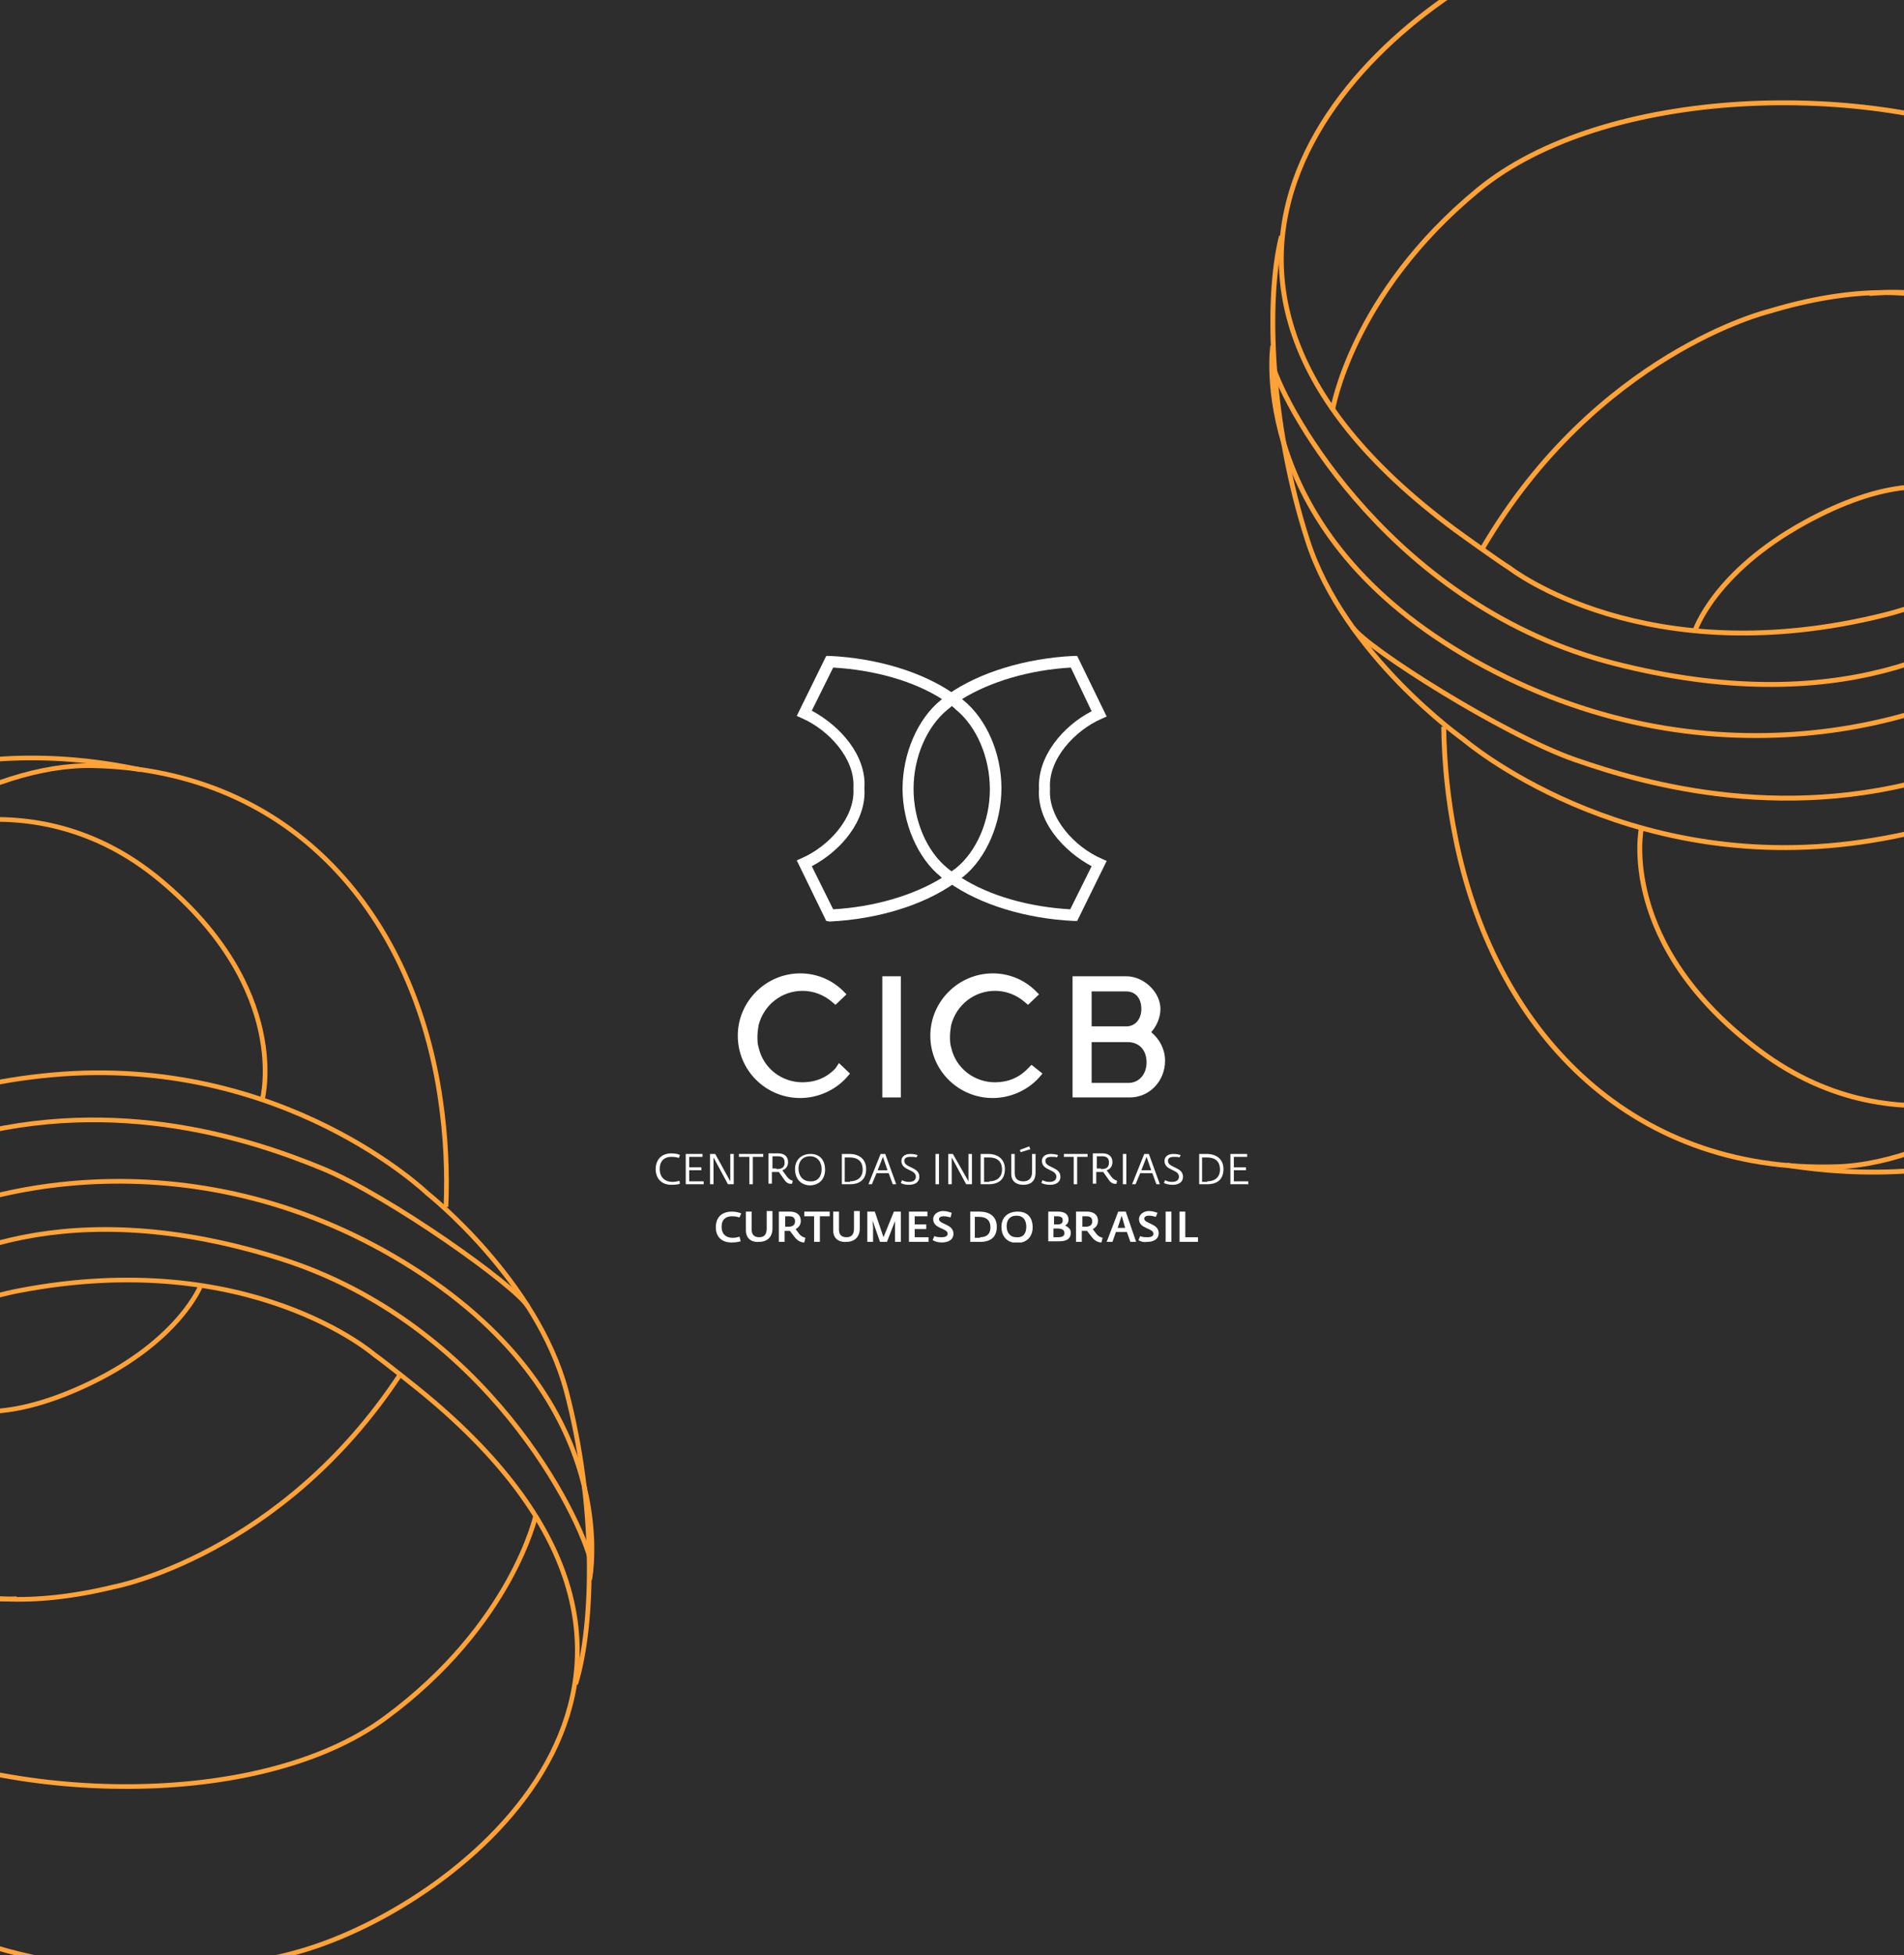 <svg width="302" height="310" viewBox="0 0 302 310" fill="none" xmlns="http://www.w3.org/2000/svg">
<rect x="0" y="0" width="302" height="310" fill="#808080" stroke="none"/>
<g clip-path="url(#clip0_580_365)">
<rect width="302" height="310" fill="#2D2D2D"/>
<path d="M228.994 115.208C229.064 121.104 229.684 126.982 230.847 132.763C236.803 162.749 257.941 186.076 291.36 184.996C324.779 183.915 382.835 127.48 360.898 54.229C338.96 -19.022 273.9 -19.561 245.073 -8.715C218.101 1.433 174.133 42.048 230.782 83.991C231.864 84.792 237.558 88.878 239.492 90.097C239.492 90.097 261.098 106.953 298.96 97.488C339.806 87.277 334.155 33.224 280.533 49.379C280.533 49.379 253.197 56.031 235.071 87.066" stroke="#FFA238" stroke-width="0.776"/>
<path d="M296.506 46.541C318.693 44.427 326.994 59.619 335.603 82.549C344.212 105.479 333.145 128.023 295.252 133.505C257.359 138.988 232.164 117.253 232.164 117.253C232.164 117.253 213.285 103.944 207.411 85.744C201.536 67.544 200.688 47.622 203.258 37.443" stroke="#FFA238" stroke-width="0.776"/>
<path d="M211.359 65.041C211.359 65.041 214.322 46.708 234.414 30.147C254.506 13.586 296.443 12.564 321.011 23.434C321.011 23.434 354.786 36.01 364.276 69.427" stroke="#FFA238" stroke-width="0.776"/>
<path d="M337.147 11.345C337.147 11.345 371.459 45.401 377.849 89.325C384.239 133.249 347.461 194.826 283.436 184.746" stroke="#FFA238" stroke-width="0.776"/>
<path d="M319.501 85.071C319.501 85.071 311.705 68.854 286.222 82.876C271.837 90.792 268.858 99.993 268.858 99.993" stroke="#FFA238" stroke-width="0.776"/>
<path d="M324.903 170.439C324.903 170.439 301.865 183.597 279.14 166.644C256.415 149.691 260.35 131.251 260.35 131.251" stroke="#FFA238" stroke-width="0.776"/>
<path d="M332.487 74.392C332.487 74.392 339.065 92.029 322.957 103.773C306.849 115.518 270.159 125.152 233.83 104.738C197.501 84.324 201.881 54.852 201.881 54.852" stroke="#FFA238" stroke-width="0.776"/>
<path d="M338.149 92.279C338.149 92.279 335.577 113.578 309.834 122.271C284.091 130.963 261.045 124.363 249.785 120.442C238.525 116.52 216.758 102.766 214.556 99.475" stroke="#FFA238" stroke-width="0.776"/>
<path d="M328.656 66.177C328.656 66.177 333.532 84.598 321.747 94.697C312.336 102.762 291.592 114.292 256.003 105.18C221.134 96.252 203.902 65.147 201.794 57.684" stroke="#FFA238" stroke-width="0.776"/>
<path d="M70.738 191.349C70.977 185.709 70.689 180.058 69.876 174.471C65.739 145.498 46.741 122.102 14.739 121.402C-17.264 120.702 -75.688 171.64 -58.515 242.801C-41.343 313.961 20.823 317.85 48.941 308.977C75.251 300.675 119.387 264.129 67.41 221.098C66.417 220.275 61.186 216.075 59.401 214.809C59.401 214.809 39.62 197.575 2.936 204.659C-36.639 212.302 -34.041 264.266 18.056 251.604C18.056 251.604 44.533 246.663 63.469 217.935" stroke="#FFA238" stroke-width="0.743"/>
<path d="M2.64 253.489C-18.679 254.36 -25.827 239.407 -32.867 217.041C-39.907 194.675 -28.16 173.698 8.348 170.422C44.855 167.146 67.813 189.23 67.813 189.23C67.813 189.23 85.17 202.931 89.842 220.634C94.513 238.337 94.291 257.425 91.306 267.022" stroke="#FFA238" stroke-width="0.743"/>
<path d="M84.993 240.22C84.993 240.22 81.211 257.591 61.145 272.381C41.08 287.17 0.938 285.972 -21.984 274.307C-21.984 274.307 -53.618 260.534 -60.957 228.097" stroke="#FFA238" stroke-width="0.743"/>
<path d="M-38.036 285.027C-38.036 285.027 -69.07 250.692 -72.9 208.373C-76.73 166.053 -38.38 109.096 22.301 122.052" stroke="#FFA238" stroke-width="0.743"/>
<path d="M-17.344 215.465C-17.344 215.465 -10.732 231.371 14.354 219.289C28.517 212.468 31.841 203.826 31.841 203.826" stroke="#FFA238" stroke-width="0.743"/>
<path d="M-18.081 133.579C-18.081 133.579 4.624 122.195 25.468 139.579C46.313 156.964 41.594 174.387 41.594 174.387" stroke="#FFA238" stroke-width="0.743"/>
<path d="M-30.311 225C-30.311 225 -35.685 207.799 -19.678 197.407C-3.67 187.015 31.903 179.708 65.572 201.107C99.241 222.505 93.526 250.452 93.526 250.452" stroke="#FFA238" stroke-width="0.743"/>
<path d="M-34.796 207.607C-34.796 207.607 -31.234 187.38 -6.174 180.405C18.885 173.431 40.574 180.935 51.134 185.268C61.694 189.601 81.789 203.877 83.723 207.138" stroke="#FFA238" stroke-width="0.743"/>
<path d="M-27.075 233.052C-27.075 233.052 -30.78 215.189 -18.991 206.146C-9.577 198.925 10.851 188.978 44.399 199.535C77.268 209.877 92.129 240.505 93.757 247.749" stroke="#FFA238" stroke-width="0.743"/>
<g clip-path="url(#clip1_580_365)">
<path d="M170.855 146.021H170.304C162.693 145.651 155.448 143.435 150.496 139.926L149.487 139.187L150.679 138.356C150.771 138.356 150.771 138.263 150.862 138.263C151.138 138.078 151.413 137.894 151.688 137.617C154.989 134.938 157.099 130.044 157.099 125.057C157.099 119.977 154.989 115.082 151.688 112.404C151.413 112.219 151.138 111.942 150.862 111.758L149.487 110.742L150.496 110.003C155.448 106.586 162.693 104.369 170.304 104H170.855L175.532 113.605L174.706 113.974C170.488 115.821 166.269 120.347 166.544 124.964V125.057V125.149C166.269 129.767 170.488 134.292 174.706 136.139L175.532 136.508L170.855 146.021ZM152.513 139.187C157.007 142.05 163.243 143.804 169.754 144.174L173.147 137.34C168.654 134.938 164.435 130.228 164.802 125.057C164.527 119.885 168.654 115.082 173.147 112.774L169.846 105.847C163.335 106.216 157.099 108.064 152.605 110.834C152.697 110.927 152.697 110.927 152.788 111.019C156.457 113.974 158.841 119.423 158.841 124.964C158.841 130.505 156.457 136.047 152.788 139.002C152.697 139.094 152.605 139.094 152.513 139.187Z" fill="white"/>
<path d="M131.054 146.021L126.376 136.416L127.202 136.047C131.42 134.2 135.639 129.674 135.364 125.057V124.964V124.872C135.639 120.254 131.42 115.729 127.202 113.882L126.376 113.512L131.054 104H131.604C139.215 104.369 146.46 106.586 151.413 110.095L152.421 110.834L151.229 111.665C151.137 111.665 151.137 111.758 151.046 111.758C150.771 111.942 150.495 112.127 150.22 112.404C146.919 115.082 144.81 119.977 144.81 124.964C144.81 130.044 146.919 134.938 150.22 137.617C150.495 137.801 150.771 138.078 151.046 138.263L152.421 139.279L151.413 140.018C146.46 143.527 139.215 145.744 131.604 146.113L131.054 146.021ZM128.761 137.34L132.154 144.174C138.665 143.804 144.901 141.957 149.395 139.187C149.303 139.094 149.303 139.094 149.212 139.002C145.543 136.047 143.159 130.505 143.159 125.057C143.159 119.515 145.543 113.974 149.212 111.019C149.303 110.927 149.303 110.927 149.395 110.834C144.901 107.971 138.665 106.216 132.154 105.847L128.761 112.681C133.255 115.082 137.473 119.792 137.106 124.964C137.473 130.136 133.346 134.938 128.761 137.34Z" fill="white"/>
<path d="M150.954 140.295L150.312 139.833C150.221 139.741 150.129 139.741 150.129 139.648C149.854 139.464 149.579 139.187 149.304 139.002C145.635 136.047 143.251 130.505 143.251 125.057C143.251 119.515 145.635 113.974 149.304 111.019C149.579 110.834 149.854 110.557 150.129 110.372C150.221 110.28 150.312 110.28 150.404 110.188L151.046 109.726L151.688 110.188C151.78 110.28 151.871 110.28 151.871 110.372C152.147 110.557 152.422 110.834 152.697 111.019C156.365 113.974 158.75 119.515 158.75 124.964C158.75 130.505 156.365 136.047 152.697 139.002C152.422 139.187 152.147 139.464 151.871 139.648C151.78 139.741 151.688 139.741 151.596 139.833L150.954 140.295ZM150.954 111.942C150.771 112.127 150.588 112.312 150.312 112.496C147.011 115.175 144.902 120.069 144.902 125.057C144.902 130.136 147.011 135.031 150.312 137.709C150.496 137.894 150.771 138.078 150.954 138.171C151.138 137.986 151.413 137.801 151.596 137.709C154.898 135.031 157.007 130.136 157.007 125.149C157.007 120.069 154.898 115.175 151.596 112.496C151.413 112.312 151.23 112.127 150.954 111.942Z" fill="white"/>
<path d="M142.884 154.794H139.949V174.004H142.884V154.794Z" fill="white"/>
<path d="M182.593 163.66C183.51 162.644 184.061 161.259 184.061 159.966C184.061 157.288 181.401 154.794 178.65 154.794H170.121V174.004H179.2C182.318 174.004 184.794 171.418 184.794 168.186C184.794 166.431 183.969 164.769 182.593 163.66ZM173.147 165.23H179.017C180.759 165.323 181.86 166.523 181.86 168.463C181.86 170.31 180.667 171.695 179.017 171.695H173.147V165.23ZM178.65 162.737H173.147V157.196H178.65C180.117 157.196 181.034 158.304 181.034 159.966C181.034 161.629 180.025 162.737 178.65 162.737Z" fill="white"/>
<path d="M132.521 169.386C131.145 170.864 129.311 171.603 127.294 171.603C123.992 171.603 121.058 169.386 120.324 166.062C120.141 165.507 120.141 164.953 120.141 164.307C120.141 163.753 120.232 163.106 120.324 162.552C121.149 159.32 123.992 157.103 127.294 157.103C129.036 157.103 130.687 157.75 131.971 158.858L132.521 159.32L134.263 157.657L133.621 157.011C131.787 155.256 129.403 154.333 126.927 154.333C121.516 154.333 117.022 158.766 117.022 164.215C117.022 169.663 121.424 174.096 126.927 174.096C129.678 174.096 132.429 172.896 134.263 170.864L134.814 170.218L133.071 168.555L132.521 169.386Z" fill="white"/>
<path d="M163.06 169.386C161.684 170.864 159.85 171.603 157.832 171.603C154.531 171.603 151.596 169.386 150.862 166.062C150.679 165.507 150.679 164.953 150.679 164.307C150.679 163.753 150.771 163.106 150.862 162.552C151.688 159.32 154.531 157.103 157.832 157.103C159.575 157.103 161.225 157.75 162.509 158.858L163.06 159.32L164.802 157.657L164.16 157.011C162.326 155.256 159.942 154.333 157.465 154.333C152.055 154.333 147.561 158.766 147.561 164.215C147.561 169.663 151.963 174.096 157.465 174.096C160.217 174.096 162.968 172.896 164.802 170.864L165.352 170.218L163.61 168.832L163.06 169.386Z" fill="white"/>
<path d="M104 185.363C104 183.886 104.917 182.87 106.476 182.87C107.301 182.87 107.76 183.055 107.852 183.147L107.668 183.609C107.485 183.516 107.118 183.424 106.476 183.424C105.467 183.424 104.642 183.978 104.642 185.363C104.642 186.749 105.559 187.395 106.66 187.395C107.118 187.395 107.485 187.303 107.76 187.211L107.852 187.672C107.668 187.765 107.301 187.857 106.476 187.857C104.917 187.857 104 186.841 104 185.363Z" fill="white"/>
<path d="M108.769 182.962H111.428V183.424H109.319V185.086H111.245V185.548H109.319V187.303H111.611V187.765H108.769V182.962Z" fill="white"/>
<path d="M112.621 182.962H113.446L115.83 187.303V186.656V182.962H116.381V187.765H115.464L113.171 183.516V183.978V187.765H112.621V182.962Z" fill="white"/>
<path d="M118.857 183.424H117.206V182.962H121.058V183.424H119.407V187.765H118.857V183.424Z" fill="white"/>
<path d="M124.451 187.118L123.534 185.825C123.442 185.825 123.258 185.825 123.075 185.825H122.433V187.672H121.883V182.87H123.442C124.359 182.87 125.001 183.332 125.001 184.255C125.001 184.809 124.726 185.363 124.084 185.548L124.817 186.564C125.184 187.026 125.459 187.118 125.735 187.211L125.643 187.672C125.368 187.765 124.817 187.672 124.451 187.118ZM123.167 185.363C123.9 185.363 124.451 185.179 124.451 184.348C124.451 183.609 124.084 183.332 123.35 183.332H122.525V185.271H123.167V185.363Z" fill="white"/>
<path d="M126.102 185.363C126.102 183.886 127.11 182.962 128.578 182.962C130.137 182.962 130.87 184.071 130.87 185.456C130.87 186.933 129.953 187.949 128.394 187.949C126.927 187.857 126.102 186.841 126.102 185.363ZM130.32 185.363C130.32 184.255 129.678 183.332 128.486 183.332C127.294 183.332 126.652 184.163 126.652 185.271C126.652 186.379 127.294 187.303 128.486 187.303C129.77 187.395 130.32 186.472 130.32 185.363Z" fill="white"/>
<path d="M133.438 182.962H134.722C136.281 182.962 137.381 183.793 137.381 185.363C137.381 187.026 136.373 187.765 134.814 187.765H133.53V182.962H133.438ZM134.814 187.303C136.006 187.303 136.831 186.656 136.831 185.456C136.831 184.071 136.006 183.516 134.722 183.516H133.988V187.395H134.814V187.303Z" fill="white"/>
<path d="M139.674 182.962H140.408L142.15 187.765H141.6L140.958 186.01H139.032L138.298 187.765H137.748L139.674 182.962ZM140.774 185.548L140.041 183.424L139.215 185.548H140.774Z" fill="white"/>
<path d="M142.884 187.58L143.067 187.118C143.434 187.303 143.709 187.395 144.168 187.395C144.718 187.395 145.268 187.211 145.268 186.564C145.268 185.363 142.975 185.641 142.975 184.071C142.975 183.332 143.617 182.962 144.351 182.962C144.901 182.962 145.268 183.055 145.543 183.147L145.36 183.516C145.085 183.424 144.81 183.424 144.351 183.424C143.801 183.424 143.434 183.609 143.434 184.071C143.434 185.179 145.818 184.994 145.818 186.564C145.818 187.488 145.085 187.857 144.168 187.857C143.434 187.857 143.067 187.672 142.884 187.58Z" fill="white"/>
<path d="M148.936 182.962H148.386V187.765H148.936V182.962Z" fill="white"/>
<path d="M150.404 182.962H151.137L153.614 187.303V186.656V182.962H154.164V187.765H153.247L150.954 183.516V183.978V187.765H150.404V182.962Z" fill="white"/>
<path d="M155.448 182.962H156.732C158.291 182.962 159.391 183.793 159.391 185.363C159.391 187.026 158.382 187.765 156.823 187.765H155.539V182.962H155.448ZM156.915 187.303C158.107 187.303 158.933 186.656 158.933 185.456C158.933 184.071 158.107 183.516 156.823 183.516H156.09V187.395H156.915V187.303Z" fill="white"/>
<path d="M160.4 186.102V182.962H160.95V186.01C160.95 187.026 161.592 187.303 162.326 187.303C163.059 187.303 163.701 186.933 163.701 185.825V182.962H164.252V185.918C164.252 187.488 163.243 187.857 162.326 187.857C161.409 187.857 160.4 187.488 160.4 186.102ZM161.776 182.316L163.243 181.762L163.426 182.223L161.867 182.685L161.776 182.316Z" fill="white"/>
<path d="M165.169 187.58L165.352 187.118C165.719 187.303 165.994 187.395 166.453 187.395C167.003 187.395 167.553 187.211 167.553 186.564C167.553 185.363 165.261 185.641 165.261 184.071C165.261 183.332 165.903 182.962 166.636 182.962C167.187 182.962 167.553 183.055 167.828 183.147L167.645 183.516C167.462 183.424 167.187 183.424 166.728 183.424C166.178 183.424 165.811 183.609 165.811 184.071C165.811 185.179 168.195 184.994 168.195 186.564C168.195 187.488 167.462 187.857 166.545 187.857C165.811 187.857 165.444 187.672 165.169 187.58Z" fill="white"/>
<path d="M170.304 183.424H168.745V182.962H172.505V183.424H170.854V187.765H170.304V183.424Z" fill="white"/>
<path d="M175.898 187.118L174.981 185.825C174.89 185.825 174.706 185.825 174.523 185.825H173.881V187.672H173.331V182.87H174.89C175.807 182.87 176.449 183.332 176.449 184.255C176.449 184.809 176.173 185.363 175.532 185.548L176.265 186.564C176.632 187.026 176.907 187.118 177.182 187.211L177.091 187.672C176.815 187.765 176.265 187.672 175.898 187.118ZM174.614 185.363C175.348 185.363 175.898 185.179 175.898 184.348C175.898 183.609 175.532 183.332 174.798 183.332H173.973V185.271H174.614V185.363Z" fill="white"/>
<path d="M178.65 182.962H178.1V187.765H178.65V182.962Z" fill="white"/>
<path d="M181.493 182.962H182.226L183.969 187.765H183.419L182.777 186.01H180.851L180.117 187.765H179.567L181.493 182.962ZM182.593 185.548L181.86 183.424L181.034 185.548H182.593Z" fill="white"/>
<path d="M184.611 187.58L184.794 187.118C185.161 187.303 185.436 187.395 185.895 187.395C186.445 187.395 186.995 187.211 186.995 186.564C186.995 185.363 184.703 185.641 184.703 184.071C184.703 183.332 185.344 182.962 186.078 182.962C186.628 182.962 186.995 183.055 187.27 183.147L187.087 183.516C186.812 183.424 186.628 183.424 186.17 183.424C185.62 183.424 185.253 183.609 185.253 184.071C185.253 185.179 187.637 184.994 187.637 186.564C187.637 187.488 186.904 187.857 185.986 187.857C185.253 187.857 184.886 187.672 184.611 187.58Z" fill="white"/>
<path d="M190.113 182.962H191.397C192.956 182.962 194.057 183.793 194.057 185.363C194.057 187.026 193.048 187.765 191.489 187.765H190.205V182.962H190.113ZM191.489 187.303C192.681 187.303 193.506 186.656 193.506 185.456C193.506 184.071 192.681 183.516 191.397 183.516H190.664V187.395H191.489V187.303Z" fill="white"/>
<path d="M195.157 182.962H197.817V183.424H195.707V185.086H197.633V185.548H195.707V187.303H198V187.765H195.157V182.962Z" fill="white"/>
<path d="M113.538 194.599C113.538 193.029 114.455 192.105 116.105 192.105C116.839 192.105 117.298 192.29 117.573 192.382L117.298 193.029C116.931 192.936 116.656 192.844 116.105 192.844C115.188 192.844 114.455 193.306 114.455 194.506C114.455 195.707 115.188 196.261 116.197 196.261C116.656 196.261 117.022 196.169 117.298 196.076L117.481 196.815C117.114 196.908 116.747 197 116.014 197C114.455 197 113.538 196.076 113.538 194.599Z" fill="white"/>
<path d="M118.306 195.061V192.105H119.223V194.968C119.223 195.799 119.682 196.169 120.415 196.169C121.149 196.169 121.608 195.799 121.608 194.784V192.013H122.525V194.784C122.525 196.354 121.424 196.908 120.415 196.908C119.407 197 118.306 196.538 118.306 195.061Z" fill="white"/>
<path d="M125.918 195.984L125.276 195.153C125.184 195.153 125.093 195.153 124.909 195.153H124.451V196.908H123.534V192.105H125.276C126.285 192.105 127.019 192.567 127.019 193.583C127.019 194.137 126.743 194.599 126.193 194.876L126.743 195.615C127.019 195.984 127.385 196.169 127.752 196.261L127.569 197C126.927 197 126.377 196.631 125.918 195.984ZM125.001 194.506C125.735 194.506 126.101 194.229 126.101 193.675C126.101 193.121 125.826 192.844 125.184 192.844H124.542V194.506H125.001Z" fill="white"/>
<path d="M129.128 192.844H127.569V192.105H131.604V192.844H130.045V196.908H129.128V192.844Z" fill="white"/>
<path d="M132.154 195.061V192.105H133.071V194.968C133.071 195.799 133.53 196.169 134.264 196.169C134.997 196.169 135.456 195.799 135.456 194.784V192.013H136.373V194.784C136.373 196.354 135.272 196.908 134.264 196.908C133.255 197 132.154 196.538 132.154 195.061Z" fill="white"/>
<path d="M137.565 192.105H138.757L140.133 196.169L141.783 192.105H142.884V196.908H141.967V194.506V193.583L140.683 196.908H139.583L138.39 193.491L138.482 194.506V196.908H137.565V192.105Z" fill="white"/>
<path d="M144.168 192.105H147.103V192.844H145.085V194.137H146.919V194.876H145.085V196.169H147.286V196.908H144.168V192.105Z" fill="white"/>
<path d="M147.928 196.631L148.203 195.984C148.57 196.169 148.937 196.169 149.395 196.169C149.945 196.169 150.312 195.984 150.312 195.615C150.312 194.691 148.019 194.876 148.019 193.306C148.019 192.475 148.845 192.013 149.578 192.013C150.22 192.013 150.587 192.198 150.954 192.29L150.771 193.029C150.404 192.936 150.129 192.844 149.67 192.844C149.212 192.844 148.937 193.029 148.937 193.306C148.937 194.137 151.229 194.045 151.229 195.615C151.229 196.631 150.312 197 149.395 197C148.661 197 148.295 196.815 147.928 196.631Z" fill="white"/>
<path d="M153.797 192.105H155.356C156.915 192.105 158.107 192.844 158.107 194.506C158.107 196.169 157.098 196.908 155.448 196.908H153.889V192.105H153.797ZM155.448 196.169C156.548 196.169 157.098 195.615 157.098 194.599C157.098 193.491 156.456 192.936 155.264 192.936H154.622V196.261H155.448V196.169Z" fill="white"/>
<path d="M158.841 194.506C158.841 193.029 159.85 192.105 161.409 192.105C163.059 192.105 163.793 193.121 163.793 194.599C163.793 196.076 162.876 197.092 161.225 197.092C159.666 197 158.841 195.984 158.841 194.506ZM162.784 194.506C162.784 193.491 162.326 192.752 161.225 192.752C160.125 192.752 159.666 193.491 159.666 194.414C159.666 195.338 160.125 196.169 161.225 196.169C162.326 196.261 162.784 195.522 162.784 194.506Z" fill="white"/>
<path d="M166.269 192.105H167.828C168.929 192.105 169.479 192.567 169.479 193.398C169.479 193.952 169.112 194.229 168.929 194.322C169.112 194.414 169.846 194.691 169.846 195.43C169.846 196.261 169.387 196.815 168.011 196.815H166.269V192.105ZM167.736 194.137C168.287 194.137 168.562 193.952 168.562 193.491C168.562 193.029 168.287 192.844 167.645 192.844H167.186V194.137H167.736ZM167.828 196.169C168.47 196.169 168.837 195.984 168.837 195.522C168.837 194.968 168.378 194.784 167.645 194.784H167.094V196.169H167.828Z" fill="white"/>
<path d="M173.056 195.984L172.414 195.153C172.322 195.153 172.23 195.153 172.047 195.153H171.588V196.908H170.671V192.105H172.414C173.423 192.105 174.156 192.567 174.156 193.583C174.156 194.137 173.881 194.599 173.331 194.876L173.881 195.615C174.156 195.984 174.523 196.169 174.89 196.261L174.707 197C174.065 197 173.514 196.631 173.056 195.984ZM172.139 194.506C172.872 194.506 173.239 194.229 173.239 193.675C173.239 193.121 172.964 192.844 172.322 192.844H171.68V194.506H172.139Z" fill="white"/>
<path d="M177.366 192.105H178.558L180.209 196.908H179.292L178.741 195.338H176.999L176.449 196.908H175.532L177.366 192.105ZM178.466 194.691L177.916 192.752L177.274 194.691H178.466Z" fill="white"/>
<path d="M180.576 196.631L180.851 195.984C181.218 196.169 181.584 196.169 182.043 196.169C182.593 196.169 182.96 195.984 182.96 195.615C182.96 194.691 180.667 194.876 180.667 193.306C180.667 192.475 181.493 192.013 182.226 192.013C182.868 192.013 183.235 192.198 183.602 192.29L183.327 192.936C182.96 192.844 182.685 192.752 182.226 192.752C181.768 192.752 181.493 192.936 181.493 193.214C181.493 194.045 183.785 193.952 183.785 195.522C183.785 196.538 182.868 196.908 181.951 196.908C181.309 197 180.851 196.815 180.576 196.631Z" fill="white"/>
<path d="M185.803 192.105H184.886V196.908H185.803V192.105Z" fill="white"/>
<path d="M187.087 192.105H188.004V196.169H190.022V196.908H187.087V192.105Z" fill="white"/>
</g>
</g>
<defs>
<clipPath id="clip0_580_365">
<rect width="302" height="310" fill="white"/>
</clipPath>
<clipPath id="clip1_580_365">
<rect width="94" height="93" fill="white" transform="translate(104 104)"/>
</clipPath>
</defs>
</svg>

